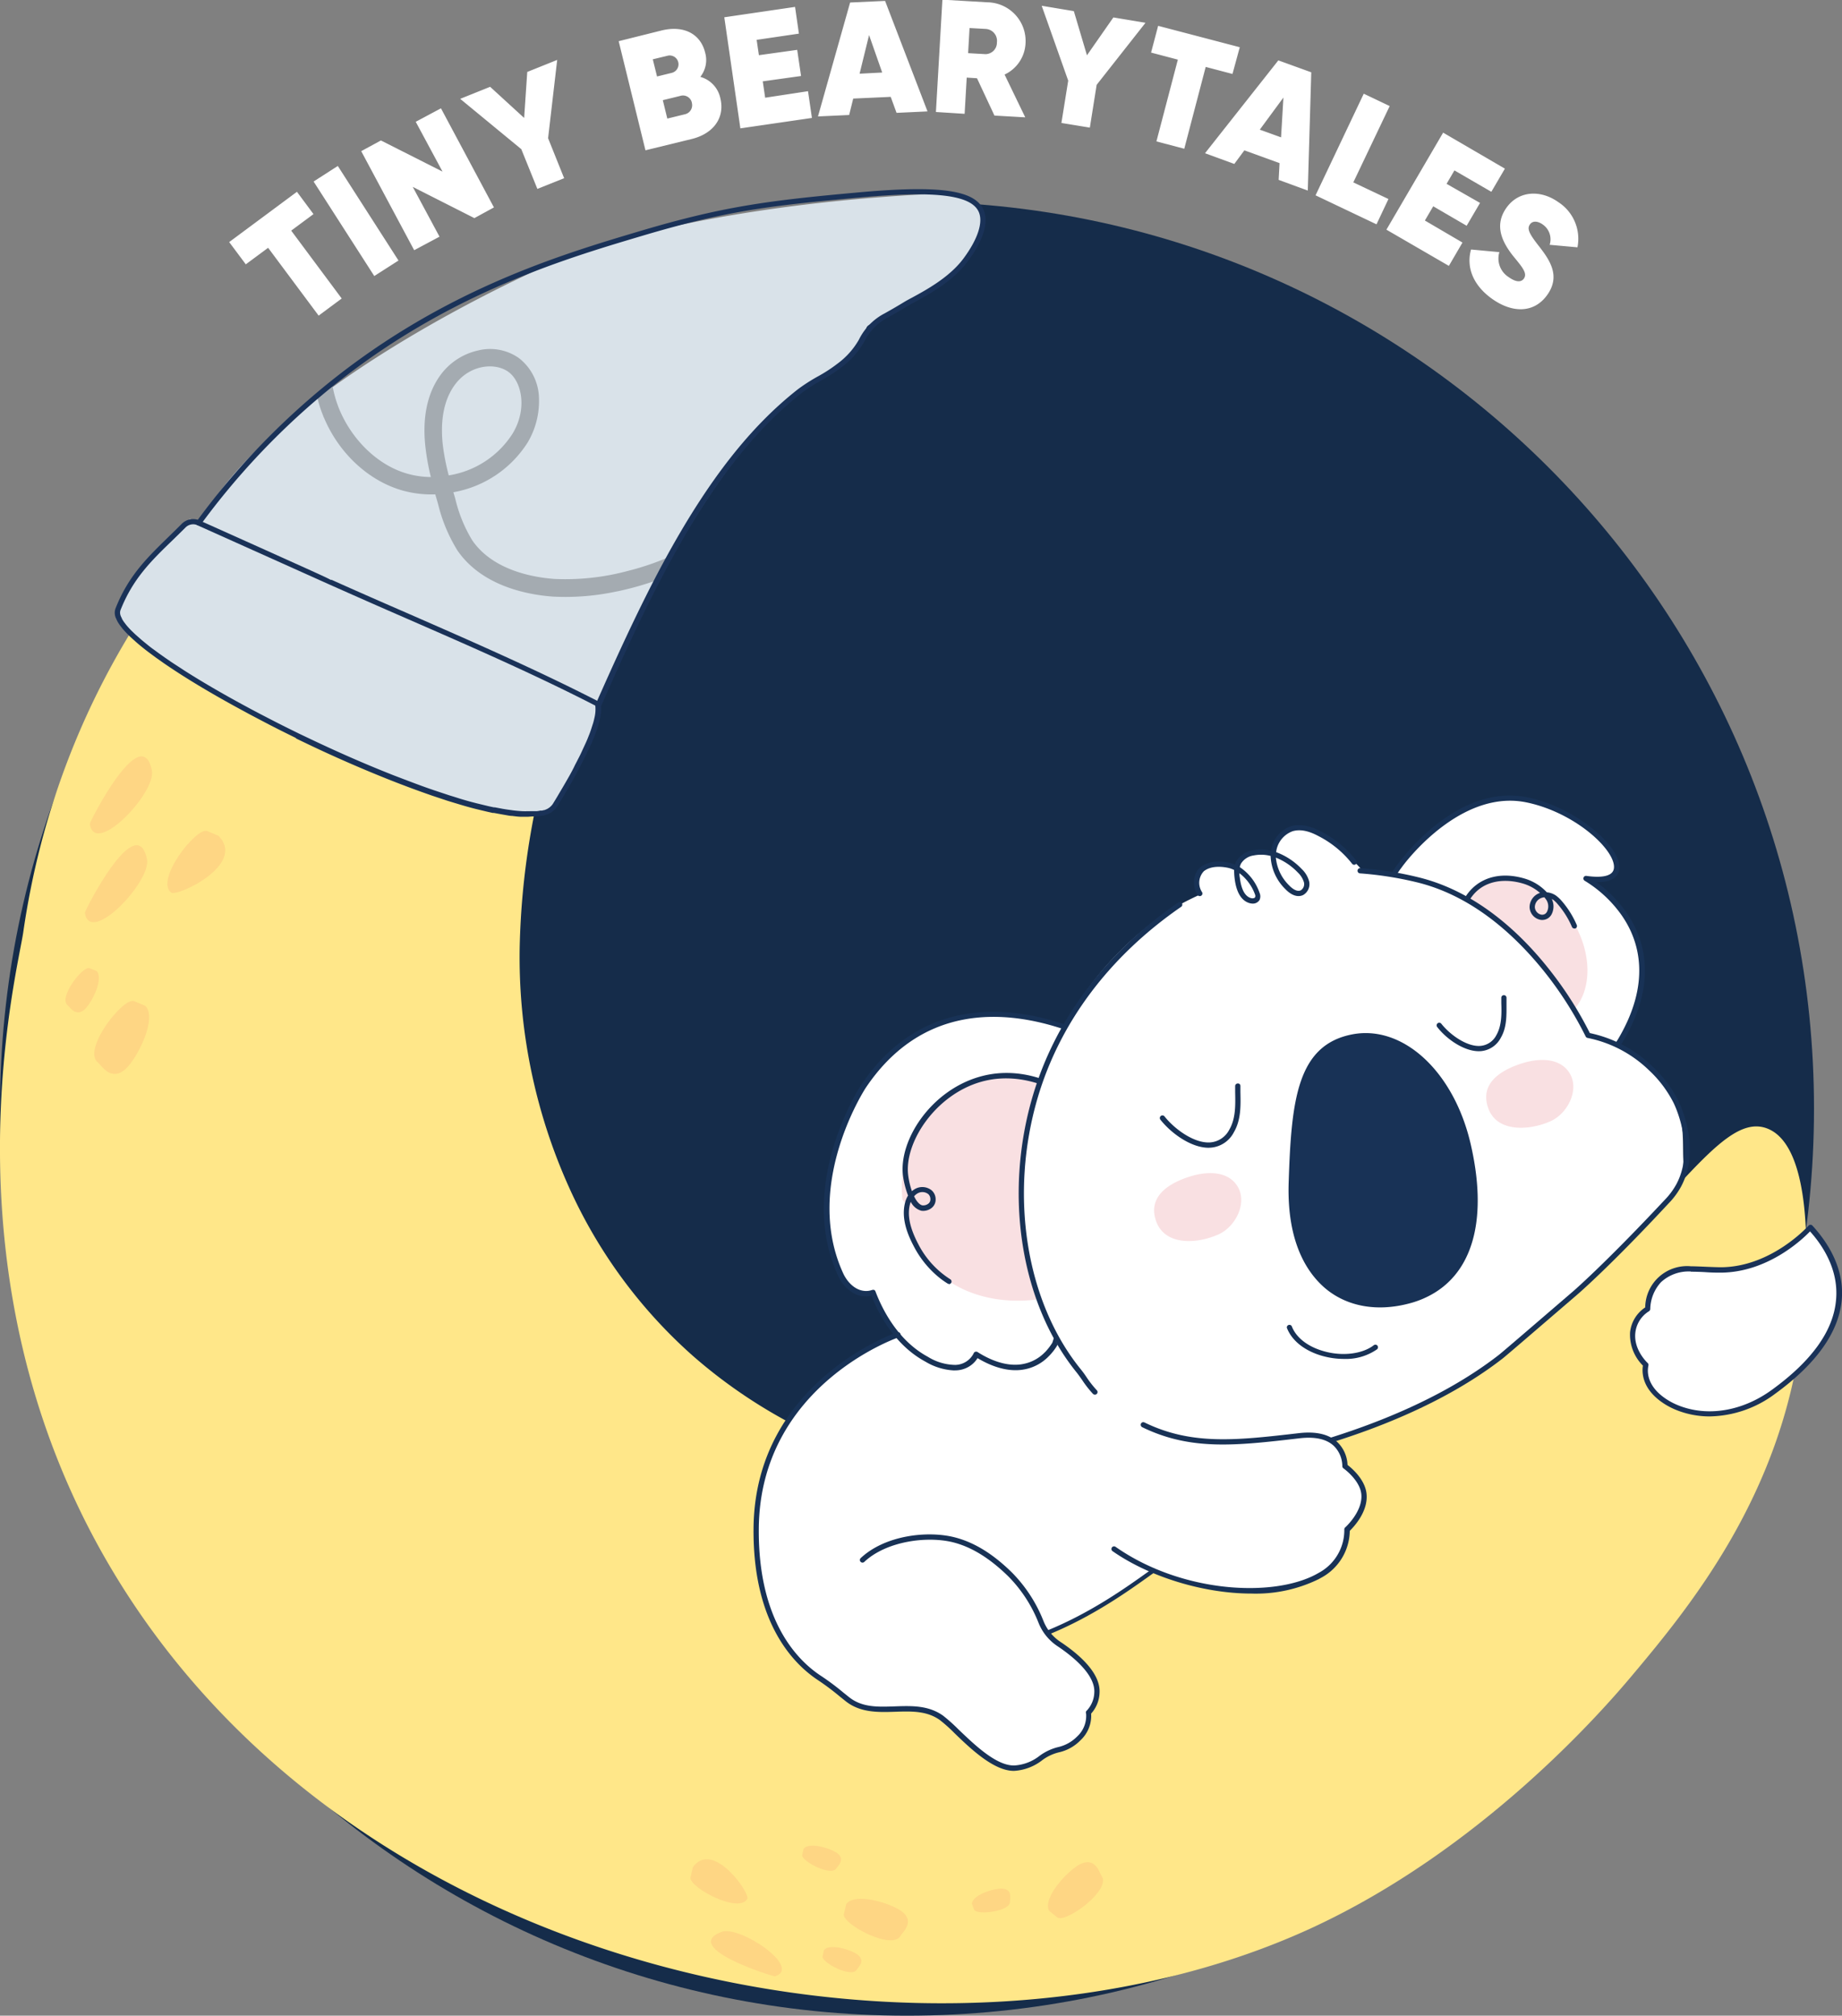 <svg width="329" height="360" fill="none" xmlns="http://www.w3.org/2000/svg"><rect width="100%" height="100%" fill="#808080" stroke="none"/><path d="M162 360c89.47 0 162-72.53 162-162S251.47 36 162 36 0 108.53 0 198s72.53 162 162 162Z" fill="#152C4A"/><g clip-path="url(#a)"><path d="m55.992 38.24-3.98 2.95 9.022 12.123-4.123 3.057-9.021-12.113-3.99 2.952-2.965-3.974 12.101-8.98 2.956 3.984ZM60.336 29.642 71.174 46.53 66.85 49.3l-10.838-16.88 4.324-2.78ZM78.76 19.344l9.462 17.701-3.492 1.91-11.01-5.578 4.782 8.893-4.525 2.417-9.46-17.691 3.52-1.91 11.001 5.559-4.783-8.894 4.506-2.407ZM97.894 24.684l2.869 7.145-4.783 1.91-2.87-7.097-10.915-8.989 5.348-2.15 6.074 5.56.555-8.215L99.52 10.7l-1.626 13.985ZM128.659 17.539c.852 3.448-1.196 6.342-5.156 7.298l-8.218 2.006-4.783-19.488 7.653-1.91c3.875-.955 6.955.516 7.797 3.974a4.82 4.82 0 0 1-.871 4.308 5.033 5.033 0 0 1 3.578 3.812Zm-12.063-6.945.756 3.066 2.564-.63a1.578 1.578 0 0 0 .479-2.916 1.579 1.579 0 0 0-1.235-.141l-2.564.62Zm6.983 7.766a1.616 1.616 0 0 0-.776-1.084 1.626 1.626 0 0 0-1.328-.139l-3.09.755.803 3.286 3.09-.755a1.67 1.67 0 0 0 1.096-.75 1.669 1.669 0 0 0 .196-1.313h.009ZM144.32 16.287l.698 4.776-12.781 1.863-2.87-19.84 12.638-1.854.688 4.776-7.548 1.109.402 2.741 6.84-.955.689 4.671-6.84.955.43 2.924 7.654-1.166ZM159.09 17.3l-6.696.305-.727 2.933-5.568.258 5.74-20.347 6.247-.287 7.576 19.736-5.529.258-1.043-2.856Zm-1.521-4.347-2.344-6.687-1.693 6.898 4.037-.21ZM174.502 13.975l-1.837-.114-.373 6.467-5.128-.325 1.158-20.06 8.026.468a6.933 6.933 0 0 1 6.432 4.591c.315.883.447 1.82.389 2.755a6.482 6.482 0 0 1-3.741 5.56l3.693 7.641-5.501-.315-3.118-6.668Zm-1.588-4.48 2.87.163a2.058 2.058 0 0 0 2.276-2.102 2.122 2.122 0 0 0-1.173-2.17 2.142 2.142 0 0 0-.845-.218l-2.87-.162-.258 4.49ZM195.873 15.15l-1.215 7.643-5.08-.831 1.215-7.557-4.735-13.373 5.74.955 2.344 7.89 4.716-6.763 5.74.955-8.725 11.081ZM220.134 13.211l-4.784-1.26-3.826 14.615-4.975-1.309 3.827-14.606-4.783-1.26 1.262-4.777 14.58 3.821-1.301 4.776ZM228.543 29.136l-6.286-2.284-1.798 2.427-5.233-1.91 13.097-16.584 5.883 2.13-.622 21.121-5.204-1.91.163-2.99Zm.267-4.605.421-7.107-4.218 5.732 3.797 1.375ZM247.991 35.545l-2.133 4.519-10.887-5.178 8.61-18.15 4.63 2.207-6.495 13.631 6.275 2.971ZM261.212 43.321l-2.43 4.165-11.154-6.467 10.131-17.329 11.03 6.43-2.421 4.136-6.591-3.821-1.406 2.397 5.979 3.41-2.392 4.08-5.969-3.478-1.493 2.541 6.716 3.936ZM262.743 44.563l5.06.468a3.933 3.933 0 0 0 1.675 4.47c1.463 1.042 2.296.822 2.697.268.66-.955-.21-1.977-1.913-4.05-2.038-2.57-3.387-5.512-1.205-8.598 2.181-3.085 6.113-3.276 9.289-1.012a7.798 7.798 0 0 1 3.405 8.062l-4.965-.449a3.219 3.219 0 0 0-1.243-3.63c-1.034-.735-1.914-.592-2.287 0-.516.726-.22 1.538 1.531 3.764 1.99 2.55 4.008 5.397 1.559 8.827-2.315 3.238-6.17 3.305-9.863.678-3.511-2.512-4.592-5.78-3.74-8.798Z" fill="#fff"/><path fill-rule="evenodd" clip-rule="evenodd" d="M101.615 212.011a99.98 99.98 0 0 1-8.792-42.844 137.09 137.09 0 0 1 22.482-72.313 99.85 99.85 0 0 1 16.329-19.258c15.307-13.813 25.686-29.499 19.057-30.73-55.313-10.26-134.59 36.739-146.53 119.588-1.08 7.48-15 60.726 14.953 112.416 43.766 75.523 149.418 95.535 214.834 65.617 30.612-14.043 52.328-39.013 57.475-45.146 10.523-12.504 26.738-32.336 30.307-61.204.42-3.372 3.826-32.698-6.056-36.577-9.04-3.544-18.607 18.341-46.225 38.134-9.834 7.05-39.682 27.837-79.545 26.748-9.796-.268-40.715-1.911-66.286-24.407a88.855 88.855 0 0 1-22.003-30.024Z" fill="#FFE789"/><path d="M160.391 238.405s-25.14 8.435-25.332 34.628c-.134 16.899 7.261 24.073 11.48 26.747a59.293 59.293 0 0 1 4.783 3.659c4.908 3.907 11.805-.239 16.856 3.362 2.516 1.796 8.524 9.228 13.154 8.97a8.517 8.517 0 0 0 4.64-1.815 8.86 8.86 0 0 1 3.233-1.499 7.223 7.223 0 0 0 3.511-1.987c2.363-2.541 1.684-4.5 1.732-4.586a5.354 5.354 0 0 0 1.521-3.553c.22-3.468-4.018-6.868-6.792-8.722a6.194 6.194 0 0 1-2.153-1.91s30.364-13.976 33.32-28.945c2.956-14.969-30.498-35.87-30.498-35.87l-29.455 11.521Z" fill="#fff"/><path d="M254.516 191.435a5.903 5.903 0 0 1-1.043-1.815c-1.971-5.398 2.87-8.197 7.175-9.553 3.118-.955 6.954-1.194 9.231 1.165 3.387 3.516.651 9.362-3.271 11.1-3.75 1.672-9.395 2.264-12.092-.897Z" fill="#F9E0E2"/><path d="M243.897 156.128c-1.684-2.13-5.884-6.085-8.304-7.298a6.832 6.832 0 0 0-4.879-.822 5.067 5.067 0 0 0-3.329 4.834 8.346 8.346 0 0 0 2.487 5.607c.689.726 1.722 1.424 2.631.956a1.786 1.786 0 0 0 .823-1.968 4.332 4.332 0 0 0-1.186-1.911c-2.143-2.254-5.3-3.821-8.352-3.209a3.677 3.677 0 0 0-2.592 1.719 4.684 4.684 0 0 0-.249 2.694c.182 1.691.746 3.706 2.391 4.127a1.059 1.059 0 0 0 1.215-.383 1.123 1.123 0 0 0 0-.878c-.784-2.293-2.87-4.624-5.232-5.092a6.551 6.551 0 0 0-4.611.726c-1.742 1.06-.804 4.299 0 5.521l29.187-4.623ZM253.808 178.328c10.121 11.702 28.843 19.01 35.75 7.289 5.739-9.763 3.989-17.051.889-21.847a27.238 27.238 0 0 0-.823-1.165 22.49 22.49 0 0 0-6.323-5.732c12.054 1.767 2.2-11.339-10.437-14.023-11.03-2.34-20.233 8.387-22.376 11.138-.316.402-.478.631-.478.631-5.549 7.222-2.583 16.316 3.798 23.709Z" fill="#fff"/><path d="M263.298 175.338a18.508 18.508 0 0 0 3.74 4.309c.335.277.679.544 1.024.792.705.49 1.447.925 2.219 1.3 3.186 1.499 6.563 1.614 9.213-.048a7.921 7.921 0 0 0 1.559-1.299c3.348-3.592 3.358-10.317-.268-16.077a11.846 11.846 0 0 0-.555-.812l-.057-.086a17.387 17.387 0 0 0-3.234-3.478c-3.252-2.674-7.108-3.821-10.351-2.865l-.44.133a.73.73 0 0 0-.181.067c-.494.186-.968.42-1.416.698a7.83 7.83 0 0 0-2.65 2.799 8.611 8.611 0 0 0-.88 1.996c-1.072 3.649-.364 8.368 2.277 12.571Z" fill="#F9E0E2"/><path d="M278.642 192.027c-7.969 0-18.3-5.436-25.188-13.374-7.453-8.597-8.887-17.691-3.827-24.283 0 0 .172-.238.478-.63 2.536-3.248 11.691-13.679 22.845-11.31 8.868 1.91 16.923 9.103 16.263 12.924-.191 1.089-1.071 2.245-4.075 2.188a23.5 23.5 0 0 1 4.879 4.776c.287.373.574.774.842 1.194 2.927 4.528 5.156 12.084-.881 22.334a12.252 12.252 0 0 1-9.853 6.104 12.69 12.69 0 0 1-1.483.077Zm-24.48-14.004c7.136 8.244 18.013 13.717 25.829 13.01a11.233 11.233 0 0 0 9.136-5.655c5.74-9.829 3.683-17.042.89-21.35a17.561 17.561 0 0 0-.794-1.137 22.135 22.135 0 0 0-6.18-5.588.47.47 0 0 1-.21-.556.468.468 0 0 1 .506-.313c1.703.248 4.602.411 4.908-1.261.555-3.105-6.697-9.983-15.507-11.845-10.906-2.322-20.166 8.731-21.917 10.966-.297.382-.459.611-.459.611-4.783 6.219-3.377 14.855 3.769 23.118h.029Z" fill="#183256"/><path d="M281.196 165.833a.466.466 0 0 1-.43-.286 15.54 15.54 0 0 0-2.535-4.051 5.211 5.211 0 0 0-.842-.811l-.22-.134c.033.071.062.145.086.219.163.416.234.862.208 1.307-.027.445-.15.88-.361 1.273a1.972 1.972 0 0 1-.564.621 1.919 1.919 0 0 1-1.359.315 2.378 2.378 0 0 1-1.98-2.321 2.723 2.723 0 0 1 1.77-2.465h.114a7.978 7.978 0 0 0-3.137-1.719c-3.942-1.137-8.754-.383-10.428 5.158a.458.458 0 0 1-.226.278.452.452 0 0 1-.175.054.458.458 0 0 1-.461-.243.464.464 0 0 1-.037-.357c1.54-5.11 6.094-7.374 11.595-5.788a8.81 8.81 0 0 1 4.065 2.483 3.403 3.403 0 0 1 1.646.593c.373.279.713.599 1.014.955a16.355 16.355 0 0 1 2.688 4.298.47.47 0 0 1-.249.612.4.4 0 0 1-.182.009Zm-5.347-5.578c-.19.017-.376.059-.555.124a1.783 1.783 0 0 0-1.158 1.586 1.444 1.444 0 0 0 1.158 1.394.953.953 0 0 0 .698-.153c.123-.088.224-.202.297-.334a2.136 2.136 0 0 0-.182-2.273l-.258-.344Z" fill="#183256"/><path d="M154.23 231.059a3.745 3.745 0 0 0 1.694-.22c1.186 3.143 4.018 8.941 9.566 11.941a9.935 9.935 0 0 0 5.147 1.5 4.217 4.217 0 0 0 3.693-2.369c1.913 1.213 5.003 2.703 8.121 2.264l.402-.077a7.657 7.657 0 0 0 4.028-2.197 9.542 9.542 0 0 0 1.339-1.691l.115-.172 1.817-5.664 1.215-3.822 8.974-27.912 3.874-12.017-.957-.66a55.115 55.115 0 0 0-13.555-6.686c-5.233-1.72-11.48-2.809-17.66-1.663-7.29 1.338-13.326 5.531-17.947 12.419-.114.172-11.479 17.519-3.998 33.625a5.58 5.58 0 0 0 4.132 3.401Z" fill="#fff"/><path d="M170.35 244.757a10.965 10.965 0 0 1-5.061-1.566c-5.453-2.933-8.342-8.474-9.643-11.779a4.13 4.13 0 0 1-1.473.105c-2.152-.219-3.74-2.073-4.448-3.582-7.443-16.02 3.549-33.339 4.017-34.065 4.707-7.059 10.849-11.319 18.263-12.676 5.424-1.003 11.48-.439 17.889 1.672a54.718 54.718 0 0 1 13.69 6.744l.956.65a.461.461 0 0 1 .173.525l-15.881 49.397a.37.37 0 0 1 0 .105l-.105.172c-.401.64-.872 1.233-1.406 1.767a8.087 8.087 0 0 1-4.267 2.331l-.44.076c-3.004.43-5.95-.831-8.017-2.073a4.495 4.495 0 0 1-1.54 1.519 4.779 4.779 0 0 1-2.296.669l-.411.009Zm-14.426-14.386a.44.44 0 0 1 .191 0c.115.054.204.15.249.268 1.176 3.114 3.951 8.769 9.375 11.692a9.515 9.515 0 0 0 4.888 1.442 3.759 3.759 0 0 0 3.301-2.111.43.43 0 0 1 .119-.155.439.439 0 0 1 .177-.084.479.479 0 0 1 .373.048c1.914 1.232 4.879 2.618 7.807 2.197l.373-.067a7.261 7.261 0 0 0 3.826-2.063l.077-.067c.45-.476.854-.994 1.205-1.547l.077-.125 15.756-49.014-.641-.459a55.416 55.416 0 0 0-13.393-6.61c-6.295-2.054-12.159-2.608-17.43-1.643-7.156 1.318-13.087 5.435-17.651 12.256-.459.716-11.173 17.615-3.96 33.176.612 1.29 1.913 2.866 3.712 3.048a3.178 3.178 0 0 0 1.483-.192.516.516 0 0 1 .086.01Z" fill="#183256"/><path d="M200.427 224.544a22.2 22.2 0 0 1-7.347 5.34c-10.648 4.776-24.873 2.808-30.087-8.77a21.458 21.458 0 0 1-1.339-3.964c-.115-.487.373-1.385.297-1.91-.077-.526-.737-.621-.785-1.137-.804-8.865 3.827-17.806 12.436-20.93a16.443 16.443 0 0 1 8.199-.64c7.452 1.156 14.952 6.438 19.755 11.243 6.046 6.085 4.391 14.711-1.129 20.768Z" fill="#F9E0E2"/><path d="M169.489 229.311a.404.404 0 0 1-.249-.077 15.234 15.234 0 0 1-1.712-1.242 17.666 17.666 0 0 1-4.315-5.406c-1.052-1.997-2.344-4.987-1.521-7.929.113-.4.28-.783.498-1.137a15.89 15.89 0 0 1-.909-3.525c-.785-6.295 4.917-15.198 13.728-17.701 9.174-2.598 16.846 3.191 18.291 4.375a.472.472 0 0 1 .067.659.466.466 0 0 1-.66.067c-.852-.697-8.534-6.687-17.44-4.193-8.237 2.331-13.776 10.88-13.058 16.679.121.976.345 1.937.669 2.865a3.4 3.4 0 0 1 .565-.401 2.648 2.648 0 0 1 3.004.287 2.16 2.16 0 0 1 .669 1.614 1.906 1.906 0 0 1-.621 1.414 2.446 2.446 0 0 1-1.914.583 2.96 2.96 0 0 1-1.913-1.615c0 .105-.077.21-.105.316-.555 1.996-.096 4.298 1.444 7.24a16.171 16.171 0 0 0 5.74 6.305.47.47 0 0 1-.249.86l-.009-.038Zm-6.228-15.667c.411.879.957 1.538 1.502 1.634a1.494 1.494 0 0 0 1.119-.363.957.957 0 0 0 .297-.726 1.235 1.235 0 0 0-.364-.908 1.703 1.703 0 0 0-1.913-.152 2.303 2.303 0 0 0-.622.515h-.019Z" fill="#183256"/><path d="M208.204 163.054c11.05-6.936 26.413-10.46 45.862-5.856 10.054 2.378 17.88 9.925 22.959 16.545a62.926 62.926 0 0 1 6.86 11.11 25.856 25.856 0 0 1 10.724 5.731c6.801 6.057 5.854 11.989 6.046 16.469.114 2.56-.431 5.321-2.469 6.601-15.755 18.15-32.076 33.205-56.25 42.566-6.372 2.465-14.197 3.22-21.142 5.197-33.483-1.433-37.491-39.166-37.491-39.166s-6.285-37.484 24.901-59.197Z" fill="#fff"/><path d="M195.548 249.085a.478.478 0 0 1-.335-.144 18.99 18.99 0 0 1-1.913-2.445c-.354-.506-.708-1.013-1.072-1.462-9.939-12.332-12.981-31.695-7.758-49.329 4.037-13.642 13.01-25.573 25.935-34.495a.464.464 0 0 1 .543-.04.453.453 0 0 1 .217.308.477.477 0 0 1-.082.368.461.461 0 0 1-.143.128c-12.752 8.808-21.591 20.567-25.571 33.998-5.137 17.348-2.162 36.376 7.586 48.48.383.468.747.955 1.11 1.509a18.601 18.601 0 0 0 1.827 2.331.455.455 0 0 1 0 .659.44.44 0 0 1-.344.134ZM221.071 261.99a.485.485 0 0 1-.351-.109.482.482 0 0 1-.06-.676.474.474 0 0 1 .325-.17c13.68-2.77 32.89-8.321 46.675-19.01.622-.478 5.147-4.375 13.393-11.463 0 0 5.682-4.92 16.263-16.239a12.846 12.846 0 0 0 2.124-2.866c3.291-6.219-.106-13.632-.507-14.453a20.91 20.91 0 0 0-4.497-5.942l-.181-.172a21.95 21.95 0 0 0-10.724-5.521.457.457 0 0 1-.316-.258 64.792 64.792 0 0 0-6.897-10.957c-4.784-6.114-12.6-13.947-23.132-16.545a62.054 62.054 0 0 0-10.275-1.624.48.48 0 0 1-.323-.157.47.47 0 0 1-.117-.34.472.472 0 0 1 .315-.418.473.473 0 0 1 .183-.022c3.52.252 7.012.805 10.437 1.653 10.8 2.656 18.827 10.651 23.648 16.88a65.438 65.438 0 0 1 6.907 10.928c4.11.867 7.901 2.85 10.954 5.731l.172.172a21.752 21.752 0 0 1 4.687 6.2c.689 1.423 3.932 8.817.498 15.284a13.645 13.645 0 0 1-2.277 3.067c-10.523 11.329-16.263 16.239-16.263 16.239-8.504 7.308-12.771 10.985-13.393 11.463-13.938 10.804-33.291 16.402-47.076 19.191l-.192.134Z" fill="#183256"/><path d="M241.524 184.738c-9.834 1.911-10.886 11.712-11.355 26.47-.345 10.986 3.511 16.431 6.802 19.106 3.826 3.056 8.992 3.954 14.541 2.531a16.706 16.706 0 0 0 4.859-2.044c6.946-4.356 9.251-13.66 6.324-26.394-2.975-12.982-12.073-21.417-21.171-19.669ZM223.731 161.382a2.057 2.057 0 0 1-.488-.067c-1.043-.267-2.373-1.27-2.736-4.518-.054-.47-.08-.942-.077-1.414a4.56 4.56 0 0 0-1.195-.411c-1.024-.2-2.928-.391-4.219.631a3.023 3.023 0 0 0-.345 3.697.462.462 0 0 1 .019.532.465.465 0 0 1-.305.206.458.458 0 0 1-.36-.076.481.481 0 0 1-.129-.137c-.956-1.366-.889-3.821.536-4.958 1.579-1.251 3.827-1.051 4.984-.812.402.078.793.199 1.167.363.051-.202.125-.397.22-.583a4.205 4.205 0 0 1 2.918-1.967 7.674 7.674 0 0 1 3.301.066 5.388 5.388 0 0 1 3.587-4.375c1.473-.429 3.176-.143 5.195.87a19.05 19.05 0 0 1 6.4 5.225.465.465 0 0 1 .135.356.47.47 0 0 1-.544.436.48.48 0 0 1-.318-.209 18.18 18.18 0 0 0-6.094-4.968c-1.799-.955-3.272-1.175-4.506-.812a4.526 4.526 0 0 0-2.947 3.735 12.085 12.085 0 0 1 4.583 3.029 4.654 4.654 0 0 1 1.301 2.158 2.232 2.232 0 0 1-1.081 2.484c-.957.44-2.095.048-3.176-1.089a8.725 8.725 0 0 1-2.612-5.903 6.736 6.736 0 0 0-3.032-.086 3.204 3.204 0 0 0-2.268 1.471c-.094.194-.165.4-.21.611a9.106 9.106 0 0 1 3.539 4.604 1.572 1.572 0 0 1 0 1.252 1.384 1.384 0 0 1-1.243.659Zm-2.354-5.407c0 .239 0 .478.067.717.163 1.499.651 3.372 2.038 3.716.258.076.593 0 .679-.134a.655.655 0 0 0 0-.516 8.359 8.359 0 0 0-2.784-3.802v.019Zm6.506-2.799a7.967 7.967 0 0 0 2.363 4.949c.286.305 1.281 1.27 2.085.888a1.312 1.312 0 0 0 .564-1.442 3.954 3.954 0 0 0-1.061-1.71 11.086 11.086 0 0 0-3.99-2.704l.039.019ZM215.867 204.99c-3.052 0-6.591-2.474-8.61-5.015a.484.484 0 0 1-.098-.346.468.468 0 0 1 .695-.356c.054.03.102.071.14.119 1.913 2.398 5.405 4.843 8.17 4.642a4.187 4.187 0 0 0 3.405-2.283c1.148-1.968 1.091-4.365 1.043-6.687v-1.089a.462.462 0 0 1 .137-.33.484.484 0 0 1 .332-.138.434.434 0 0 1 .469.459v1.079c.057 2.446.114 4.987-1.168 7.174a5.073 5.073 0 0 1-4.142 2.752l-.373.019ZM264.13 187.747c-2.64 0-5.74-2.13-7.433-4.327a.469.469 0 1 1 .736-.583c1.617 2.044 4.611 4.127 6.955 3.964a3.534 3.534 0 0 0 2.87-1.91c.957-1.672.957-3.716.89-5.732v-.955a.432.432 0 0 1 .032-.178.45.45 0 0 1 .427-.29.476.476 0 0 1 .179.032.475.475 0 0 1 .254.249.466.466 0 0 1 .036.177v.956c0 2.111.095 4.289-1.014 6.19a4.434 4.434 0 0 1-3.607 2.398l-.325.009Z" fill="#183256"/><path d="M207.41 219.72a5.046 5.046 0 0 1-.889-1.538c-1.665-4.566 2.41-6.935 6.065-8.072 2.65-.822 5.893-1.013 7.816.955 2.869 2.971.545 7.919-2.765 9.4-3.31 1.48-7.969 1.929-10.227-.745ZM266.713 199.507a5.044 5.044 0 0 1-.88-1.538c-1.665-4.567 2.41-6.926 6.065-8.072 2.64-.822 5.893-1.013 7.816.955 2.87 2.971.545 7.919-2.775 9.4-3.176 1.423-7.959 1.929-10.226-.745Z" fill="#F9E0E2"/><path d="M240.051 242.703c-1.293 0-2.581-.177-3.826-.525-3.177-.888-5.501-2.722-6.381-5.044a.464.464 0 0 1 .319-.494.47.47 0 0 1 .551.208c.775 2.044 2.87 3.677 5.74 4.48 3.329.955 6.907.487 8.916-1.07a.466.466 0 0 1 .514-.042.47.47 0 0 1 .06.778 9.757 9.757 0 0 1-5.893 1.709Z" fill="#183256"/><path d="M198.982 276.682c9.567 6.687 26.509 10.164 36.295 4.948l.67-.382a9.215 9.215 0 0 0 3.405-3.396 9.184 9.184 0 0 0 1.225-4.647s3.396-2.962 3.004-6.391c-.325-2.751-3.396-4.9-3.396-4.9s.277-6.439-8.179-5.445c-11.289 1.318-19.315 2.206-27.829-1.911l-5.195 22.124Z" fill="#fff"/><path d="M223.53 284.611c-8.734 0-18.425-3.095-24.816-7.575a.495.495 0 0 1-.129-.133.48.48 0 0 1 .015-.527.468.468 0 0 1 .65-.114c11.642 8.158 27.915 9.132 35.807 4.919l.651-.363a8.643 8.643 0 0 0 4.4-7.642.47.47 0 0 1 .163-.382s3.205-2.866 2.87-5.98c-.287-2.512-3.166-4.556-3.195-4.575a.464.464 0 0 1-.191-.402 5.125 5.125 0 0 0-1.541-3.62c-1.31-1.213-3.367-1.662-6.122-1.337-11.241 1.308-19.372 2.264-28.087-1.987a.49.49 0 0 1-.22-.631.46.46 0 0 1 .454-.259.454.454 0 0 1 .177.049c8.466 4.127 16.483 3.191 27.571 1.91 3.042-.353 5.357.182 6.878 1.596a5.988 5.988 0 0 1 1.817 4.079c.718.544 3.1 2.55 3.387 5.082.373 3.219-2.277 5.98-2.985 6.687a9.657 9.657 0 0 1-4.86 8.243l-.707.392a25.494 25.494 0 0 1-11.987 2.57Z" fill="#183256"/><path d="M162.515 274.657c5.08-1.242 11.633.525 17.516 6.238a25.824 25.824 0 0 1 6.419 11.043s9.461 5.005 9.136 10.135a5.354 5.354 0 0 1-1.521 3.553c-.048.086.632 2.045-1.731 4.595a8.11 8.11 0 0 1-5.434 2.255 9.083 9.083 0 0 1-5.951 3.037c-4.63.268-10.637-7.174-13.163-8.97-5.74-4.117-11.317-.764-18.817-5.569-7.548-10.823-5.931-20.089 13.546-26.317ZM321.165 220.685l2.229-1.414c12.551 13.756-1.397 26.174-6.582 29.384-6.036 3.668-12.178 4.776-17.095 2.818a11.84 11.84 0 0 1-2.133-1.089c-4.678-3-3.521-6.582-3.521-6.582s-2.688-2.436-2.353-5.732a5.674 5.674 0 0 1 2.659-4.251s-.143-7.164 7.768-7.135c10.906.038 12.666.21 19.028-5.999Z" fill="#fff"/><path d="M305.39 252.972a15.971 15.971 0 0 1-5.912-1.117 13.06 13.06 0 0 1-2.21-1.127c-4.2-2.694-3.98-5.866-3.827-6.831a7.806 7.806 0 0 1-2.296-5.932 6.096 6.096 0 0 1 2.708-4.461 7.448 7.448 0 0 1 2.474-5.466 7.49 7.49 0 0 1 5.705-1.88h.058c.574 0 1.702.048 2.793.096 1.091.047 2.076.076 2.545.076 8.992-.067 15.526-7.355 15.593-7.422a.434.434 0 0 1 .344-.163.433.433 0 0 1 .354.153c3.827 4.175 5.673 8.817 5.224 13.374-.565 5.731-4.573 11.348-11.901 16.669a20.02 20.02 0 0 1-11.652 4.031Zm-3.367-25.878a7.264 7.264 0 0 0-2.875.408c-.92.329-1.765.84-2.483 1.503a7.304 7.304 0 0 0-1.913 4.776.487.487 0 0 1-.249.42 5.178 5.178 0 0 0-2.42 3.888c-.306 3.029 2.172 5.312 2.2 5.34a.47.47 0 0 1 .134.487c0 .134-.956 3.296 3.329 6.047.65.416 1.339.768 2.057 1.051 5.176 2.063 11.403 1.032 16.646-2.77 7.108-5.149 10.982-10.508 11.48-16.001.516-5.216-2.153-9.552-4.64-12.313-1.512 1.576-7.653 7.308-15.928 7.365-.469 0-1.512 0-2.583-.076-1.072-.077-2.191-.086-2.765-.096l.01-.029Z" fill="#1A3258"/><path fill-rule="evenodd" clip-rule="evenodd" d="M21.037 108.843c2.87-7.365 7.576-10.585 12.895-16.144l72.83 32.727c1.138 3.277-4.018 12.543-7.606 18.265-6.275 10.049-81.267-26.824-78.12-34.848Z" fill="#D9E2E9"/><path fill-rule="evenodd" clip-rule="evenodd" d="M33.425 107.133c-5.27-24.952 47.737-53.027 69.606-62.044 0 0 21.572-8.092 61.11-10.337.804 0 4.257-1.127 7.74.335.956.42 2.621 1.108 3.329 2.56 1.463 3.019-1.789 7.957-4.917 10.804-4.143 3.821-13.317 8.721-15.001 9.553-2.095 1.089 3.349 2.684-12.369 11.75a112.542 112.542 0 0 0-8.399 8.482c-2.583 2.866-10.524 12.122-22.003 35.345a336.82 336.82 0 0 0-10.944 24.531c-34.841-2.809-64.564-13.985-68.152-30.979Z" fill="#D9E2E9"/><path d="M106.848 126.238a.444.444 0 0 1-.211-.057c-11.126-5.732-22.74-10.785-33.98-15.695a1758.38 1758.38 0 0 1-13.852-6.105L35.272 93.816a.471.471 0 1 1 .382-.86l11.767 5.283c8.466 3.821 10.982 4.929 11.728 5.369v-.086c4.602 2.073 9.309 4.126 13.853 6.104 11.24 4.919 22.873 10.001 34.028 15.723.11.058.193.156.231.274a.471.471 0 0 1-.189.535.477.477 0 0 1-.224.08Z" fill="#1A3258"/><path d="M119.609 99.424c-2.2.962-4.47 1.754-6.792 2.369l-.775.2a42.821 42.821 0 0 1-13.03 1.405c-3.902-.287-11-1.577-14.665-6.897a25.56 25.56 0 0 1-3.022-7.404c-.115-.382-.23-.783-.345-1.184a19.762 19.762 0 0 0 7.576-3.047 19.73 19.73 0 0 0 5.693-5.847 14.446 14.446 0 0 0 2.018-7.88 9.273 9.273 0 0 0-3.597-7.194 8.942 8.942 0 0 0-7.299-1.347 11.406 11.406 0 0 0-6.323 3.898c-3.339 4.146-3.502 9.552-3.052 13.421.21 1.78.529 3.543.957 5.283a16.166 16.166 0 0 1-4.105-.573c-5.443-1.5-10.216-6.267-12.436-12.008l-.105-.296a19.509 19.509 0 0 1-.957-3.687 1.57 1.57 0 0 0 0-.182c-.956.736-1.837 1.48-2.745 2.245.279 1.236.66 2.447 1.138 3.62 0 .096.077.191.124.287 2.64 6.295 7.95 11.32 14.14 13.03 1.87.506 3.804.728 5.74.659l.497 1.72a28.426 28.426 0 0 0 3.454 8.291c4.4 6.4 12.541 7.91 17.009 8.244a43.275 43.275 0 0 0 11.164-.86l.727-.143a54.205 54.205 0 0 0 6.696-1.911c.747-1.423 1.493-2.865 2.258-4.241l.057.029ZM79.096 79.526c-.374-3.248-.268-7.805 2.391-11.12 2.66-3.314 7.022-3.668 9.337-1.977 2.315 1.69 3.434 6.505.746 10.986a16.586 16.586 0 0 1-11.422 7.489 41.399 41.399 0 0 1-1.052-5.378Z" fill="#A4ABB1"/><path d="M94.277 145.878h-1.08c-.546 0-1.11-.076-1.713-.153-.44 0-.9-.115-1.377-.191l-.479-.086-1.406-.258h-.22l-.9-.2-2.152-.516a65.453 65.453 0 0 1-2.87-.803l-1.014-.305-1.186-.363-2.698-.898a187.18 187.18 0 0 1-7.347-2.723l-.794-.315a237.81 237.81 0 0 1-13.814-6.047l-2.267-1.089-.182-.162c-1.52-.745-3.042-1.5-4.525-2.264l-2.171-1.137-1.646-.869-.717-.392c-4.056-2.178-7.73-4.308-10.916-6.324l-.602-.382c-.785-.506-1.55-1.012-2.277-1.5-.364-.248-.718-.487-1.062-.735l-1.071-.755-.823-.611a40.37 40.37 0 0 1-1.818-1.414l-.392-.325c-.555-.468-1.072-.955-1.521-1.356l-.306-.306a15.877 15.877 0 0 1-.794-.831l-.067-.076-.163-.182-.191-.248-.24-.316a6.048 6.048 0 0 1-.372-.544 2.274 2.274 0 0 1-.144-.258l-.134-.258c0-.076-.067-.162-.105-.248a2.3 2.3 0 0 1-.096-1.748c2.277-5.799 5.625-9.056 9.5-12.83.756-.745 1.54-1.5 2.334-2.302a2.87 2.87 0 0 1 2.87-.726 132.956 132.956 0 0 1 21.046-22.525C77.89 52.1 99.816 45.585 114.32 41.267c14.876-4.423 22.96-5.454 39.022-6.906 14.483-1.31 20.74-.44 22.318 3.104 1.34 2.98-1.205 7.098-2.87 9.295-2.621 3.515-6.926 5.846-9.499 7.24-.536.287-.957.536-1.33.746-1.119.669-2.325 1.395-3.53 2.054a9.553 9.553 0 0 0-4.046 4.193 14.908 14.908 0 0 1-4.095 4.614 28.719 28.719 0 0 1-3.654 2.37 29.597 29.597 0 0 0-3.416 2.196c-8.351 6.553-15.698 15.915-23.141 29.46-.765 1.386-1.511 2.8-2.258 4.233-3.826 7.345-7.27 15.016-10.456 22.228a7.49 7.49 0 0 1-.191 2.198 20.8 20.8 0 0 1-.22.898l-.287.955-.115.344-.363.955c-.067.162-.125.334-.201.497-.125.315-.258.63-.402.955l-.957 1.996c-.095.201-.191.402-.296.602l-.077.163c-.095.191-.21.401-.315.621l-.345.659c-.325.621-.669 1.251-1.014 1.91l-.689 1.223a58.1 58.1 0 0 1-.679 1.165c-.229.382-.354.602-.526.889a331.18 331.18 0 0 0-1.158 1.91 3.57 3.57 0 0 1-1.798 1.405l-.268.095-.143.048-.21.067h-.202l-.2.047c-.218.05-.439.089-.66.115h-.938l-.833.067Zm-72.466-35.287a.521.521 0 0 1 .087.114c.096.17.204.333.325.487l.22.287c.053.077.11.15.172.22l.153.181.067.077c.22.248.469.515.746.783l.297.286c.43.421.956.86 1.473 1.319l.383.315c.555.449 1.148.955 1.789 1.395l.803.592 1.062.755 1.052.726c.718.487 1.474.955 2.258 1.48l.593.382c3.176 2.006 6.83 4.127 10.868 6.296l.708.382 1.645.869 2.162 1.118c1.473.764 2.985 1.509 4.506 2.254l.191.096 2.267 1.079c4.669 2.216 9.3 4.251 13.767 6.028l.784.315c2.507.955 4.965 1.91 7.309 2.703l2.669.889 1.177.363.956.305c.957.287 1.913.554 2.87.793l2.133.516.89.191h.182l1.406.268.46.076c.468.076.956.134 1.348.191.392.057 1.13.124 1.646.153.516.029 1.263 0 1.808 0h.842c.209-.024.416-.059.621-.105h.153a.737.737 0 0 0 .163 0c.075-.017.149-.039.22-.067h.124l.211-.076a2.765 2.765 0 0 0 1.349-1.023c.363-.592.756-1.222 1.148-1.91l.516-.869c.23-.383.45-.774.68-1.166l.688-1.203c.335-.612.67-1.233.957-1.854l.325-.621.335-.659.058-.105.306-.621.908-1.968c.144-.315.278-.63.402-.955.067-.162.125-.325.192-.477.127-.325.242-.644.344-.956l.373-1.165a14.2 14.2 0 0 0 .22-.889 6.388 6.388 0 0 0 .163-2.025.525.525 0 0 1 0-.267c3.195-7.231 6.696-14.969 10.523-22.372a197.342 197.342 0 0 1 2.267-4.251c7.51-13.66 14.933-23.118 23.38-29.747a31.612 31.612 0 0 1 3.531-2.274 26.864 26.864 0 0 0 3.53-2.292 13.832 13.832 0 0 0 3.826-4.27 10.515 10.515 0 0 1 4.611-4.72 99.576 99.576 0 0 0 3.492-2.034c.344-.21.813-.468 1.378-.764 2.496-1.357 6.696-3.63 9.193-6.983 2.564-3.449 3.568-6.496 2.736-8.35-1.349-3.018-7.739-3.82-21.381-2.55-16.397 1.48-23.983 2.446-38.754 6.84-14.522 4.318-36.352 10.804-57.686 28.887a131.833 131.833 0 0 0-21.113 22.65.478.478 0 0 1-.574.152 1.915 1.915 0 0 0-2.162.392c-.803.802-1.588 1.567-2.353 2.312-3.827 3.696-7.08 6.887-9.28 12.494-.102.356-.068.738.096 1.07 0 .058.058.124.086.191.029.067.067.144.105.21a.522.522 0 0 1 0 .106h.02Z" fill="#1A3258"/><path d="M187.254 291.909a.373.373 0 0 1-.346-.519.383.383 0 0 1 .202-.207c7.768-3.181 14.025-7.642 18.177-10.622l.516-.373a.37.37 0 0 1 .281-.066.379.379 0 0 1 .311.432.377.377 0 0 1-.152.245l-.516.363c-4.171 2.99-10.466 7.499-18.311 10.718l-.162.029Z" fill="#183256"/><path d="M181.074 316.278c-3.549 0-7.653-3.888-10.6-6.745a27.418 27.418 0 0 0-2.592-2.321c-2.344-1.681-5.099-1.586-8.017-1.49-2.918.095-6.218.21-8.849-1.911l-1.014-.812a45.166 45.166 0 0 0-3.741-2.818c-4.419-2.865-11.804-10.164-11.671-27.177.192-26.222 25.399-34.972 25.648-35.058a.468.468 0 0 1 .36.022.452.452 0 0 1 .233.274.468.468 0 0 1-.296.593c-.249.076-24.816 8.597-25.007 34.179-.134 16.564 6.983 23.643 11.241 26.384a44.268 44.268 0 0 1 3.826 2.866l1.014.812c2.363 1.91 5.214 1.786 8.227 1.681 3.014-.105 5.998-.2 8.61 1.662a29.903 29.903 0 0 1 2.698 2.408c2.937 2.808 6.936 6.686 10.169 6.476a8.052 8.052 0 0 0 4.372-1.719 9.349 9.349 0 0 1 3.406-1.576 6.887 6.887 0 0 0 3.281-1.854 4.998 4.998 0 0 0 1.617-4.088.571.571 0 0 1 0-.411.524.524 0 0 1 .114-.134 4.932 4.932 0 0 0 1.349-3.219c.211-3.267-4.037-6.601-6.581-8.301a8.979 8.979 0 0 1-3.377-4.165 24.639 24.639 0 0 0-5.453-8.349c-3.339-3.248-6.563-5.216-9.844-6.037-4.697-1.156-11.882-.172-15.794 3.477a.476.476 0 0 1-.533.12.473.473 0 0 1-.259-.274.459.459 0 0 1 .027-.376.467.467 0 0 1 .124-.148c4.305-4.022 11.795-4.91 16.655-3.707 3.453.86 6.811 2.866 10.284 6.267a25.71 25.71 0 0 1 5.663 8.674 8.054 8.054 0 0 0 3.023 3.744c3.32 2.207 7.223 5.579 7.003 9.132a5.848 5.848 0 0 1-1.502 3.688 5.973 5.973 0 0 1-1.913 4.776 7.672 7.672 0 0 1-3.741 2.121 8.162 8.162 0 0 0-3.061 1.414 9.05 9.05 0 0 1-4.898 1.91l-.201.01Z" fill="#183256"/><path fill-rule="evenodd" clip-rule="evenodd" d="M16.043 147.149c.851 6.018 11.91-5.598 11.088-9.553-1.866-9.018-11.136 9.218-11.088 9.553ZM15.163 163.006c.842 6.028 11.91-5.588 11.087-9.553-1.865-9.008-11.135 9.228-11.087 9.553ZM15.957 172.902c-1.253-.315-5.625 5.34-3.827 6.687.354.268 1.416 2.15 3.033.65 1.224-1.147 3.425-5.464 2.085-6.811l-1.291-.526ZM36.946 148.4c-2.057-.516-9.27 8.808-6.372 11.014 1.034.793 13.537-4.986 8.438-10.154l-2.066-.86ZM23.887 178.777c-2.066-.516-9.279 8.808-6.37 11.014.583.449 2.324 3.544 4.983 1.07 2.028-1.91 5.654-8.989 3.454-11.224l-2.067-.86ZM138.427 352.969c4.946-1.576-6.391-9.18-9.567-7.938-7.347 2.847 9.299 8.024 9.567 7.938ZM146.902 349.444c-.086 1.089 5.291 3.955 6.161 2.284.182-.335 1.607-1.491.115-2.627-1.129-.87-5.07-2.092-6.017-.784l-.259 1.127ZM123.321 335.345c-.143 1.805 8.715 6.524 10.16 3.773.516-.955-6.123-10.632-9.739-5.626l-.421 1.853ZM150.71 341.926c-.144 1.796 8.725 6.515 10.16 3.774.296-.564 2.649-2.465.191-4.337-1.913-1.433-8.361-3.458-9.921-1.29l-.43 1.853ZM143.267 331.333c-.086 1.089 5.3 3.945 6.171 2.283.181-.335 1.607-1.49.114-2.627-1.138-.87-5.07-2.092-6.017-.784l-.268 1.128ZM174.004 341.114c.546.956 6.601.296 6.391-1.566 0-.382.488-2.13-1.387-2.236-1.426-.086-5.377 1.109-5.415 2.723l.411 1.079ZM188.88 342.48c1.559.956 9.701-4.957 7.864-7.46-.373-.507-1.043-3.449-3.827-2.073-2.104 1.051-6.782 5.98-5.529 8.33l1.492 1.203Z" fill="#FED684"/></g><defs><clipPath id="a"><path fill="#fff" d="M0 0h329v360H0z"/></clipPath></defs></svg>